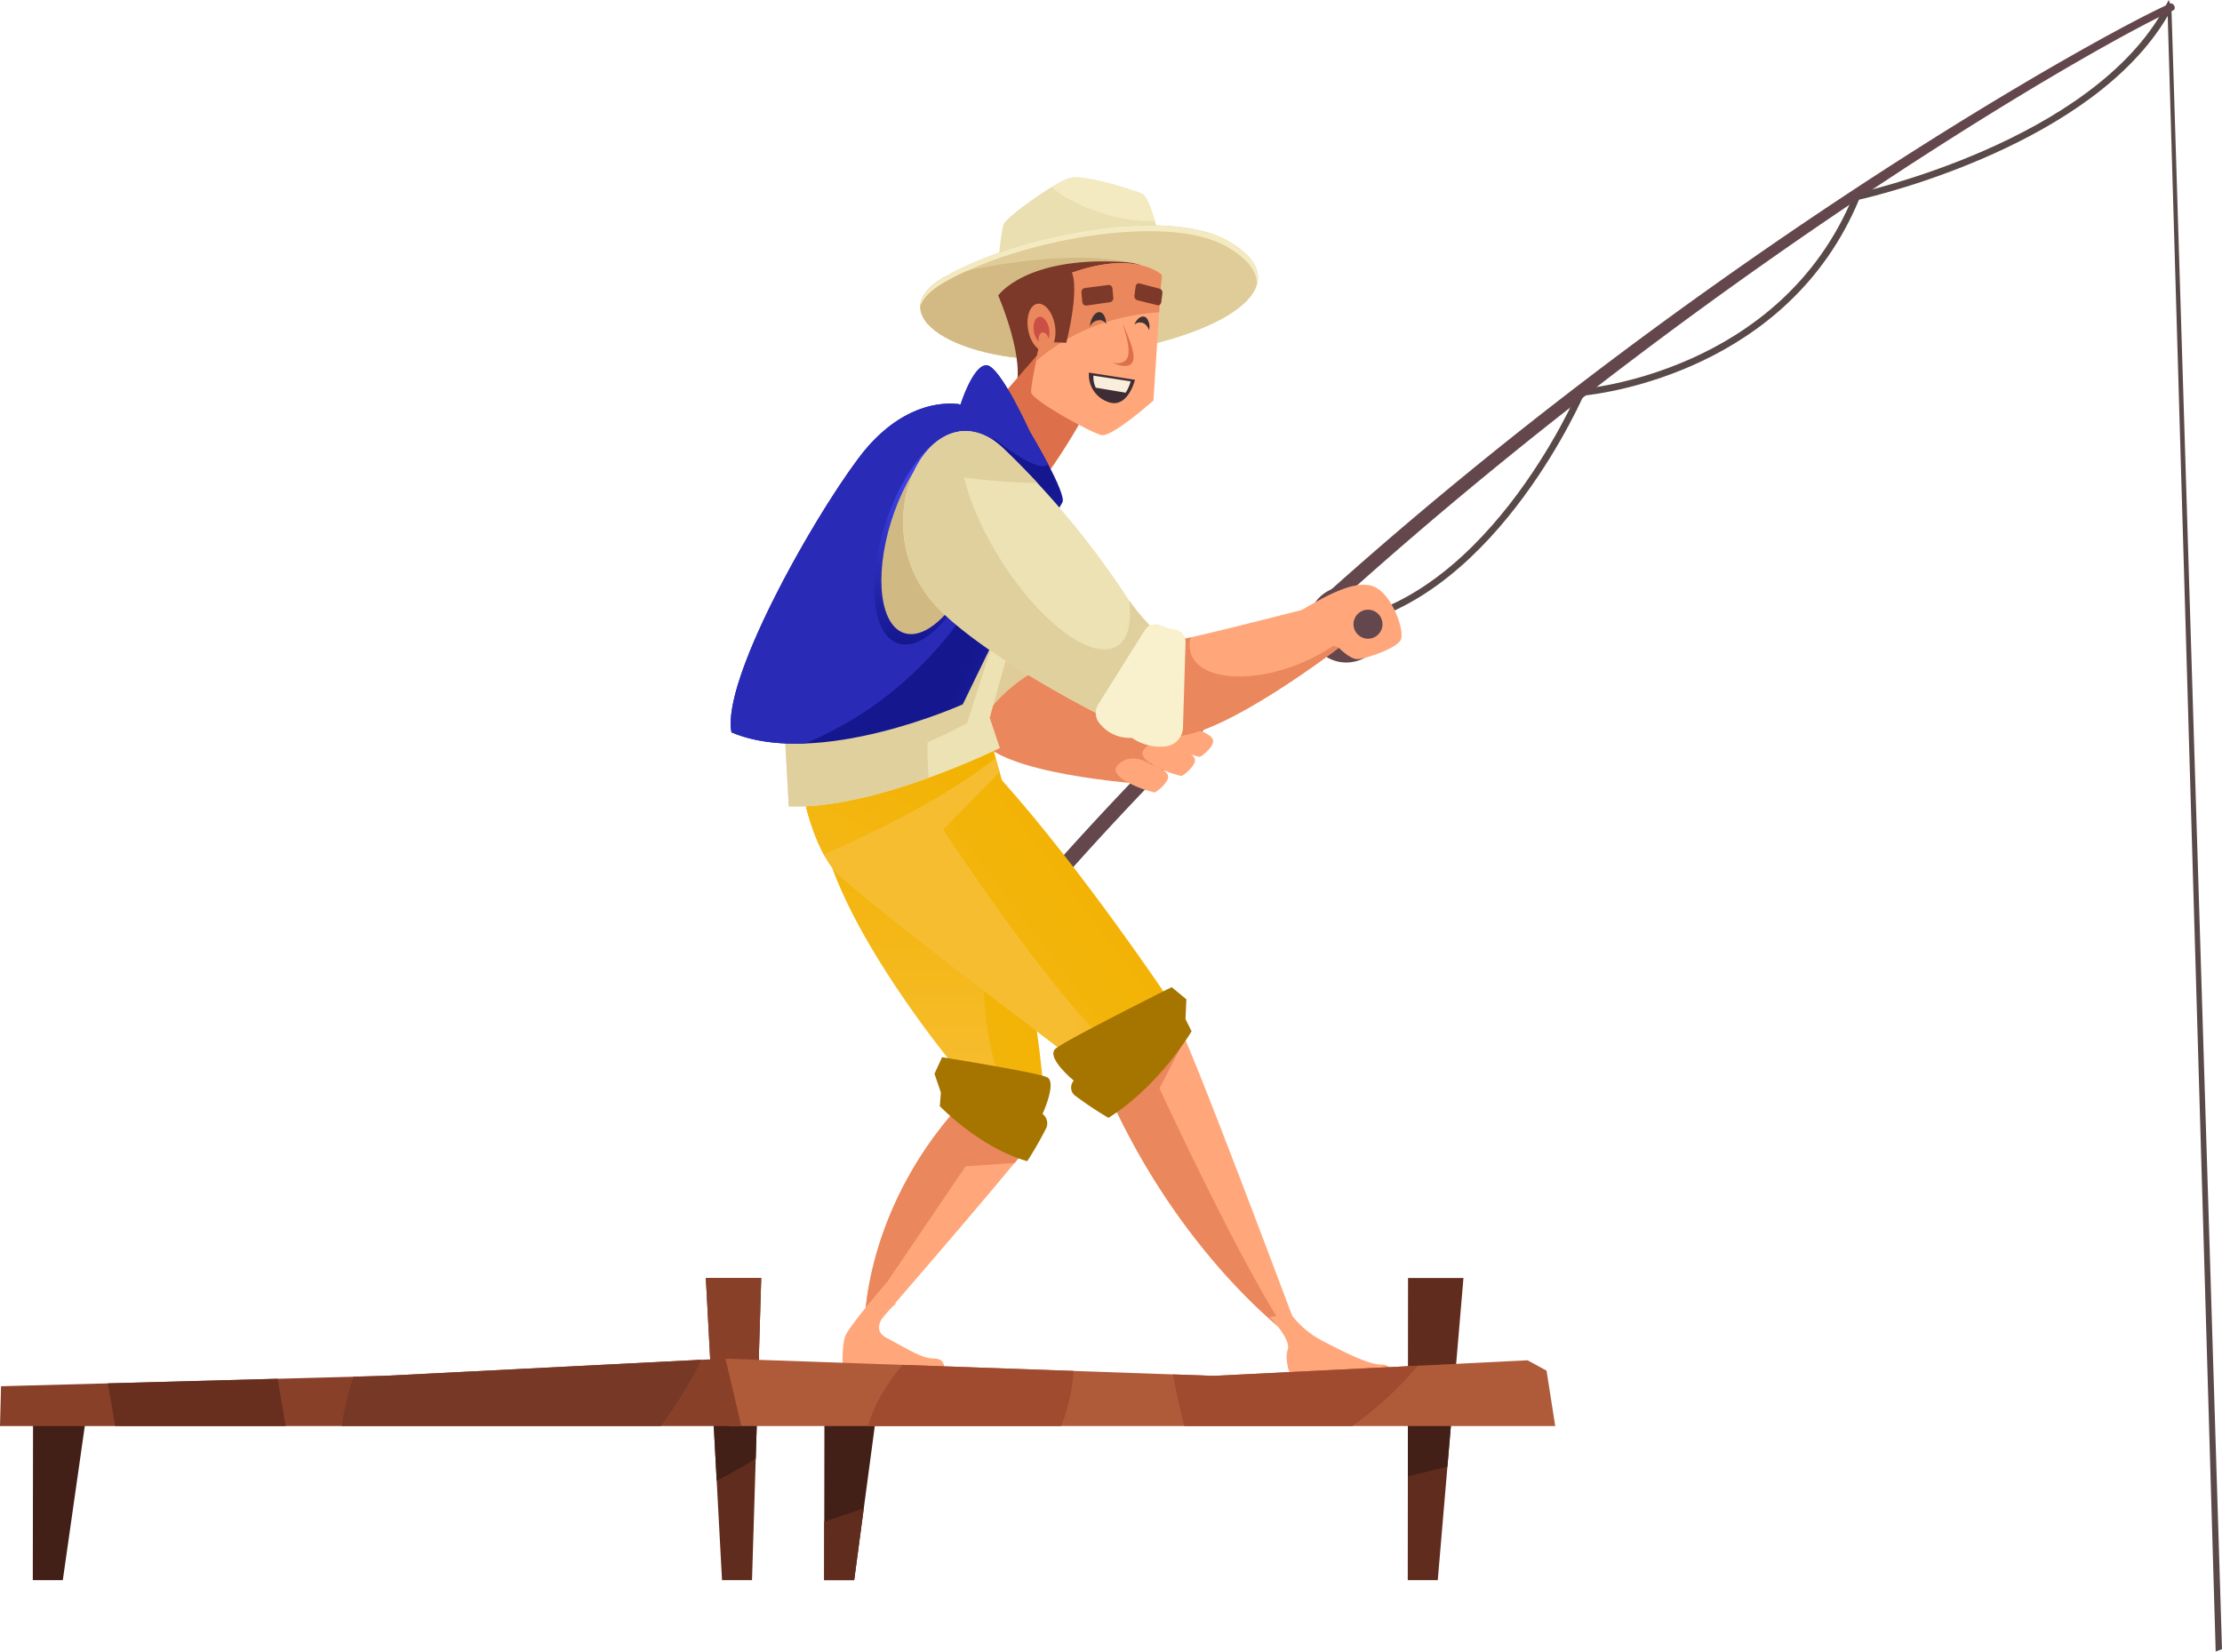 <svg xmlns="http://www.w3.org/2000/svg" xmlns:xlink="http://www.w3.org/1999/xlink" width="502.02" height="373.206" viewBox="0 0 502.02 373.206">
  <defs>
    <linearGradient id="linear-gradient" x1="0.943" y1="0.323" x2="-0.707" y2="1.372" gradientUnits="objectBoundingBox">
      <stop offset="0" stop-color="#f2b200"/>
      <stop offset="1" stop-color="#f7bd31"/>
    </linearGradient>
    <linearGradient id="linear-gradient-2" x1="0.5" y1="0" x2="0.5" y2="1" xlink:href="#linear-gradient"/>
    <linearGradient id="linear-gradient-4" x1="1.244" y1="0.88" x2="0.864" y2="0.856" xlink:href="#linear-gradient"/>
    <linearGradient id="linear-gradient-5" x1="1" y1="0.098" x2="-1.029" y2="2.272" xlink:href="#linear-gradient"/>
    <linearGradient id="linear-gradient-6" x1="1.253" y1="1.237" x2="0.633" y2="0.891" gradientUnits="objectBoundingBox">
      <stop offset="0" stop-color="#4b4eff"/>
      <stop offset="1" stop-color="#15178f"/>
    </linearGradient>
    <linearGradient id="linear-gradient-7" x1="0.5" y1="0" x2="0.5" y2="1" xlink:href="#linear-gradient-6"/>
  </defs>
  <g id="Сгруппировать_174" data-name="Сгруппировать 174" transform="translate(-78.148 0.003)">
    <g id="Сгруппировать_175" data-name="Сгруппировать 175" transform="translate(78.148 -0.003)">
      <path id="Контур_1406" data-name="Контур 1406" d="M345.048,373.205,334.211,3.6c-16.81,28.784-64.866,40.41-69.747,41.521C248.46,83.6,207.087,88.9,202.219,89.4c-2.207,4.932-23.788,50.995-59.557,52.861l-.079-1.532c36.658-1.909,58.2-51.849,58.412-52.351l.184-.433.469-.031c.449-.031,45.11-3.589,61.55-43.738l.155-.375.4-.087c.535-.112,53.45-11.633,69.91-42.257L334.438,0l.607,1.537,11.431,371.109Z" transform="translate(155.544 0.001)" fill="#5a4949"/>
      <path id="Контур_1418" data-name="Контур 1418" d="M113.946,39.676c.076-2.386,1-11.534,1.547-13.259s12.082-9.943,15.268-10.606,13.343,2.518,15.991,3.581,5.434,16.968,5.434,16.968Z" transform="translate(111.19 24.352)" fill="#eadfb0"/>
      <path id="Контур_1419" data-name="Контур 1419" d="M139.149,19.389c-2.646-1.06-12.8-4.241-15.989-3.579a17.711,17.711,0,0,0-4.305,2.082c2.4,2.289,6.849,4.621,12.209,6.163a36.042,36.042,0,0,0,11.077,1.552c-.9-3.117-1.958-5.8-2.992-6.219" transform="translate(118.793 24.352)" fill="#f4eac1"/>
      <path id="Контур_1420" data-name="Контур 1420" d="M142.12,49.906c-22.81,2.48-45.76-8.832-29.388-18.3s50.383-16.035,64.088-8.062c17.957,10.445-2.6,22.868-34.7,26.358" transform="translate(100.73 30.948)" fill="#e0cc99"/>
      <path id="Контур_1421" data-name="Контур 1421" d="M161.7,26.68c-13.106-8.314-46.935-.688-48.971.489-16.371,9.461,6.579,20.776,29.388,18.3,8.042-.874,21.441-15.459,19.583-18.785" transform="translate(100.73 35.39)" fill="#d3ba84"/>
      <path id="Контур_1422" data-name="Контур 1422" d="M117.686,52.785c3.127-6.456-3.586-21.91-3.586-21.91s6.194-8.934,28.3-7.562-24.711,29.472-24.711,29.472" transform="translate(111.428 35.889)" fill="#7c3828"/>
      <path id="Контур_1423" data-name="Контур 1423" d="M121.643,64.8c8.215-9.586,14.867-23.082,14.867-23.082L125.359,30.568l-11.541,13.3Z" transform="translate(110.991 47.348)" fill="#dd704a"/>
      <path id="Контур_1424" data-name="Контур 1424" d="M129.633,38.371s-22.692,19.822-24.517,31.82,17.735,36.255,17.735,36.255l22.955-9.387s-8.87-35.475-16.173-58.687" transform="translate(97.327 59.434)" fill="#e0cc99"/>
      <path id="Контур_1425" data-name="Контур 1425" d="M113.33,76.513c7.257,7.687,38.89,9.41,38.89,9.41l3.622-11.077s-22.889-13.065-26.212-15.52-21.329,11.86-16.3,17.187" transform="translate(108.872 91.456)" fill="#ea875c"/>
      <path id="Контур_1426" data-name="Контур 1426" d="M158.79,60.588a8.607,8.607,0,1,0-8.607,8.607,8.608,8.608,0,0,0,8.607-8.607" transform="translate(153.983 80.514)" fill="#63474d"/>
      <path id="Контур_1427" data-name="Контур 1427" d="M117.2,206.155a1.687,1.687,0,0,1-.533-.311,1.709,1.709,0,0,1-.184-2.406C215.35,88.232,354.276,9.97,375.724.363c.862-.382,1.621,1.142.76,1.527-21.342,9.561-158.949,89.037-257.409,203.771a1.708,1.708,0,0,1-1.873.494" transform="translate(114.487 0.47)" fill="#63474d"/>
      <path id="Контур_1428" data-name="Контур 1428" d="M137.259,71.745c-4.3-.979-9.78-3.716-8.607-5.674s3.912-2.541,6.456-1.369,5.281,2.151,5.281,3.52-2.748,3.609-3.13,3.523" transform="translate(133.717 99.286)" fill="#ffa77b"/>
      <path id="Контур_1429" data-name="Контур 1429" d="M135.647,73.434c-4.3-.979-9.78-3.716-8.607-5.674s3.913-2.541,6.456-1.369,5.281,2.151,5.281,3.52-2.748,3.609-3.13,3.523" transform="translate(131.221 101.902)" fill="#ffa77b"/>
      <path id="Контур_1430" data-name="Контур 1430" d="M133.268,74.892c-4.305-.979-9.78-3.716-8.607-5.674s3.912-2.541,6.456-1.369S136.4,70,136.4,71.369s-2.748,3.609-3.13,3.523" transform="translate(127.536 104.16)" fill="#ffa77b"/>
      <path id="Контур_1431" data-name="Контур 1431" d="M132.375,83.155c11.195,0,37.244-20.019,37.244-20.019l-5.085-9.39s-27.311,7.045-31.675,7.715-8.243,21.693-.484,21.693" transform="translate(132.851 83.247)" fill="#ffa77b"/>
      <path id="Контур_1432" data-name="Контур 1432" d="M160.395,62.605c-11.108,4.376-21.892,3.4-24.092-2.177a6.293,6.293,0,0,1-.133-3.923c-1.5.339-2.661.581-3.311.681-4.364.67-8.243,21.693-.484,21.693,11.195,0,37.244-20.019,37.244-20.019l-.525-.966a39.757,39.757,0,0,1-8.7,4.71" transform="translate(132.851 87.522)" fill="#ea875c"/>
      <path id="Контур_1433" data-name="Контур 1433" d="M98.359,71.177C96.6,92.3,127.8,130.121,127.8,130.121l.586,4.3,20.735,5.674s-1.468-22.364-5.577-33.9-10.955-35.409-10.955-35.409Z" transform="translate(86.936 109.637)" fill="url(#linear-gradient)"/>
      <path id="Контур_1434" data-name="Контур 1434" d="M136.446,124.584c-2.452-13.843-.523-25.764,4.3-26.771-3.836-11.982-8.154-27.028-8.154-27.028l-34.234.39C96.6,92.3,127.8,130.12,127.8,130.12l.586,4.305,11.75,3.214a64.017,64.017,0,0,1-3.693-13.055" transform="translate(86.936 109.638)" fill="url(#linear-gradient-2)"/>
      <path id="Контур_1435" data-name="Контур 1435" d="M125.757,97.134c-23.926,24.775-23.5,51.981-23.5,51.981l1.185,1.517s39.135-45.02,39.747-47.386-17.434-6.112-17.434-6.112" transform="translate(93.088 150.449)" fill="#ffa77b"/>
      <path id="Контур_1436" data-name="Контур 1436" d="M125.757,97.134c-23.926,24.775-23.5,51.981-23.5,51.981l1.185,1.517,2.651-9.545,18.974-27.974,11.075-.765c4.06-4.909,6.887-8.483,7.048-9.1.612-2.365-17.434-6.112-17.434-6.112" transform="translate(93.088 150.449)" fill="#ea875c"/>
      <path id="Контур_1437" data-name="Контур 1437" d="M122.567,99.409c16.432,42.515,44.6,62.86,44.6,62.86l1.825-.523s-25.822-69.12-27.907-71.2-18.52,8.867-18.52,8.867" transform="translate(124.542 139.829)" fill="#ffa77b"/>
      <path id="Контур_1438" data-name="Контур 1438" d="M137.434,106.125l5.75-11.228a26.524,26.524,0,0,0-2.1-4.356c-2.087-2.088-18.52,8.867-18.52,8.867,14.987,38.773,39.724,59.1,43.963,62.376-10.583-15.561-29.1-55.659-29.1-55.659" transform="translate(124.542 139.829)" fill="#ea875c"/>
      <path id="Контур_1439" data-name="Контур 1439" d="M123.22,133.352H100.331s-.255-5.332.622-7.486c.974-2.4,9.492-12.247,9.492-12.247l1.863,5.062s-6.818,5.121-2.088,7.629c5.164,2.74,8.014,4.695,10.754,4.695s2.246,2.347,2.246,2.347" transform="translate(90.048 175.982)" fill="#ffa77b"/>
      <path id="Контур_1440" data-name="Контур 1440" d="M165.731,130.219H142.842s-1.369-3.523-.586-5.674c.872-2.4-4.109-7.432-4.109-7.432l4.891-.586a20.942,20.942,0,0,0,7.239,6.064c5.281,2.737,10.369,5.281,13.106,5.281s2.347,2.348,2.347,2.348" transform="translate(148.673 180.486)" fill="#ffa77b"/>
      <path id="Контур_1450" data-name="Контур 1450" d="M41.109,124.124H28.589l-.064,40.69h6.78Z" transform="translate(-21.115 192.253)" fill="#421f17"/>
      <path id="Контур_1451" data-name="Контур 1451" d="M111.257,123.05H98.737l-.064,43.427h6.78Z" transform="translate(87.535 190.589)" fill="#421f17"/>
      <path id="Контур_1452" data-name="Контур 1452" d="M107.627,133.712l-8.934,3.043-.02,13.208h6.782Z" transform="translate(87.533 207.103)" fill="#602c1e"/>
      <path id="Контур_1453" data-name="Контур 1453" d="M162.986,113.3h-12.52l-.064,68.271h6.78Z" transform="translate(167.655 175.492)" fill="#602c1e"/>
      <path id="Контур_1454" data-name="Контур 1454" d="M159.349,142.37l1.728-20.317-10.649,3.3-.018,19.2Z" transform="translate(167.668 189.045)" fill="#421f17"/>
      <path id="Контур_1455" data-name="Контур 1455" d="M100.7,113.3H88.184l3.653,68.271h6.78Z" transform="translate(71.288 175.492)" fill="#602c1e"/>
      <path id="Контур_1456" data-name="Контур 1456" d="M99.46,120.315A84.658,84.658,0,0,0,88.635,123.9l1.3,24.313c.1-.051.2-.094.3-.145,3.031-1.54,5.878-3.163,8.526-4.825Z" transform="translate(71.986 186.353)" fill="#421f17"/>
      <path id="Контур_1457" data-name="Контур 1457" d="M89.229,132.867A17.544,17.544,0,0,0,100,136.456L100.7,113.3H88.184Z" transform="translate(71.288 175.491)" fill="#894029"/>
      <path id="Контур_1463" data-name="Контур 1463" d="M277.829,135.7H91.207l-1.565-15.257,110.982,3.913,70.945-3.523,4.3,2.347Z" transform="translate(73.547 186.548)" fill="#af5b3a"/>
      <path id="Контур_1482" data-name="Контур 1482" d="M25.618,135.7H193.111l-3.586-15.257L112.5,124.353,25.855,126.7Z" transform="translate(-25.618 186.548)" fill="#894029"/>
      <path id="Контур_1483" data-name="Контур 1483" d="M65.58,124.184l-7.009.189a59.235,59.235,0,0,0-2.661,11.156h72.079a91.561,91.561,0,0,0,8.291-13.239c.3-.584.573-1.162.854-1.741Z" transform="translate(21.3 186.715)" fill="#773826"/>
      <path id="Контур_1484" data-name="Контур 1484" d="M36.828,132.924H75.367l-1.83-10.692-38.36,1.04Z" transform="translate(-10.813 189.322)" fill="#682f1f"/>
      <path id="Контур_1491" data-name="Контур 1491" d="M141.772,74.164c18.194,20.345,37.56,49.3,37.56,49.3l-10.565,10.366-12.91,1.761S109.69,100.769,104.409,95.1s-7.629-17.8-7.629-18.387.39-5.281.39-5.281l42.255-5.478Z" transform="translate(84.602 102.148)" fill="url(#linear-gradient)"/>
      <path id="Контур_1492" data-name="Контур 1492" d="M128.47,85.315l12.772-13-1.817-6.362L97.17,71.426s-.39,4.695-.39,5.281,2.347,12.716,7.629,18.387,51.449,40.494,51.449,40.494l10.471-1.427c-13.583-11.85-37.858-48.846-37.858-48.846" transform="translate(84.602 102.148)" fill="url(#linear-gradient-4)"/>
      <path id="Контур_1493" data-name="Контур 1493" d="M139.425,65.949,97.17,71.426s-.39,4.695-.39,5.281a50.829,50.829,0,0,0,4.779,14.286c14.964-6.752,28.736-13.82,38.771-21.879Z" transform="translate(84.602 102.148)" fill="url(#linear-gradient-5)"/>
      <path id="Контур_1494" data-name="Контур 1494" d="M129.406,117.226c-10.759-3.064-19.751-12.438-19.751-12.438l.24-3.082-1.443-4.244,1.71-3.737s21.377,3.428,23.7,4.514-1,8.309-1,8.309a2.651,2.651,0,0,1,.811,3.25,82.709,82.709,0,0,1-4.269,7.427" transform="translate(102.68 145.171)" fill="#a57500"/>
      <path id="Контур_1495" data-name="Контур 1495" d="M131.436,117.054c11.541-7.239,18.78-19.562,18.78-19.562l-1.369-2.737.194-4.5-3.324-2.737S121.85,99.449,119.5,101.4s4.109,7.239,4.109,7.239a2.308,2.308,0,0,0,.2,3.326,83.231,83.231,0,0,0,7.629,5.085" transform="translate(118.999 135.551)" fill="#a57500"/>
      <path id="Контур_1496" data-name="Контур 1496" d="M96.019,125.606c19.534.76,47.694-13.193,47.694-13.193l-2.284-6.849L153.1,63.7l-8.373-27.145S111.5,58.377,102.868,77.4s-7.611,34.249-7.611,34.249Z" transform="translate(82.187 56.627)" fill="#ede2b4"/>
      <path id="Контур_1497" data-name="Контур 1497" d="M113.769,61.145,96.294,92.834A133.625,133.625,0,0,0,134.636,79.4l8.085-25.17Z" transform="translate(83.849 84)" fill="#e0d09d"/>
      <path id="Контур_1498" data-name="Контур 1498" d="M127.364,113.035c0-24.607,10.84-45.194,25.376-50.5l-8.011-25.978S111.495,58.377,102.869,77.4s-7.611,34.249-7.611,34.249l.76,13.952c9.91.387,22.032-3.013,31.58-6.459-.148-2.006-.235-4.042-.235-6.112" transform="translate(82.188 56.627)" fill="#e0d09d"/>
      <path id="Контур_1499" data-name="Контур 1499" d="M90.568,115.337C110.289,123.679,142.83,109,142.83,109S164.037,65.206,165.3,63.432s-7.369-16.106-7.369-16.106-6.734-14.946-9.777-14.946-5.834,8.878-5.834,8.878S130.4,38.466,119.235,53.435s-30.951,50.485-28.667,61.9" transform="translate(74.7 50.153)" fill="url(#linear-gradient-6)"/>
      <path id="Контур_1500" data-name="Контур 1500" d="M126.9,47.325s-6.734-14.946-9.777-14.946-5.837,8.88-5.837,8.88a7.938,7.938,0,0,0-.869-.13c.915.956,1.884,1.927,2.9,2.9,8.067,7.718,15.958,12.561,17.625,10.815.041-.041.056-.127.089-.184-1.993-3.785-4.132-7.333-4.132-7.333" transform="translate(105.73 50.153)" fill="#292bb7"/>
      <path id="Контур_1501" data-name="Контур 1501" d="M145.807,38.686a21.194,21.194,0,0,0-3.841-2.763c-2.049-.319-12.693-1.216-22.731,12.242-11.161,14.967-30.951,50.485-28.667,61.9,4.947,2.093,10.705,2.735,16.55,2.523a79.4,79.4,0,0,0,24.808-16.183c20.885-19.835,27.1-45.678,13.881-57.721" transform="translate(74.7 55.423)" fill="#292bb7"/>
      <path id="Контур_1502" data-name="Контур 1502" d="M127.27,64.963c4.114-13.185,2.557-25.06-3.482-26.523s-14.266,8.037-18.38,21.222-2.557,25.058,3.479,26.523,14.268-8.037,18.382-21.222" transform="translate(94.404 59.309)" fill="url(#linear-gradient-7)"/>
      <path id="Контур_1503" data-name="Контур 1503" d="M126.75,63.667c3.918-12.556,2.434-23.865-3.316-25.259s-13.585,7.654-17.5,20.21-2.437,23.865,3.314,25.259,13.585-7.654,17.506-20.21" transform="translate(95.383 59.272)" fill="#d1b984"/>
      <path id="Контур_1504" data-name="Контур 1504" d="M128.4,42.2a195.079,195.079,0,0,1,28.17,34.037,52.385,52.385,0,0,0,6.189,7.29l-10.884,19.708s-25.652-12.6-37.756-24.454C94.95,60,112.162,26.742,128.4,42.2" transform="translate(98.366 59.195)" fill="#ede2b4"/>
      <path id="Контур_1505" data-name="Контур 1505" d="M156.756,76.48c.619,4.955-.224,8.715-2.735,10.277-5.641,3.512-17.511-5.363-26.516-19.822-7.014-11.266-10.2-22.575-8.6-28.692-12.143,1.127-20.149,25.445-4.787,40.5,12.1,11.855,37.756,24.451,37.756,24.451l10.886-19.708a54.332,54.332,0,0,1-6.005-7" transform="translate(98.367 59.234)" fill="#e0d09d"/>
      <path id="Контур_1506" data-name="Контур 1506" d="M137.264,55.542a12.471,12.471,0,0,0,3.247.956,2.861,2.861,0,0,1,2.523,2.921l-.584,19.272a4.414,4.414,0,0,1-4.109,4.267,11.36,11.36,0,0,1-7.448-1.947,8.608,8.608,0,0,1-7.2-3.158,3.643,3.643,0,0,1-.387-4.394l10.519-16.789a2.824,2.824,0,0,1,3.436-1.127" transform="translate(124.822 85.718)" fill="#f9f0cd"/>
      <path id="Контур_1507" data-name="Контур 1507" d="M121.977,27.238c-.329,1.718-5.217,23.475-4.955,25.3s13.562,9.13,15.91,9.65,11.737-7.825,11.737-7.825l1.825-28.43s-7.106-6.65-24.517,1.305" transform="translate(115.938 36.137)" fill="#ffa77b"/>
      <path id="Контур_1508" data-name="Контур 1508" d="M136.807,35.7a50.061,50.061,0,0,1,8.465-1.277l.545-8.493s-7.109-6.65-24.517,1.305c-.219,1.142-2.452,11.136-3.849,18.247A44.6,44.6,0,0,1,136.807,35.7" transform="translate(116.618 36.137)" fill="#ea875c"/>
      <path id="Контур_1509" data-name="Контур 1509" d="M125.182,23.686c3.13,3-.528,17.082-.528,17.082l-6.255-.26s-2.478-9.78-.26-12.65,7.042-4.172,7.042-4.172" transform="translate(116.256 36.689)" fill="#7c3828"/>
      <path id="Контур_1510" data-name="Контур 1510" d="M122.876,31.741c-.52-2.944-2.294-5.09-3.961-4.794s-2.595,2.918-2.075,5.862,2.294,5.09,3.961,4.794,2.595-2.918,2.075-5.862" transform="translate(115.449 41.697)" fill="#ea875c"/>
      <path id="Контур_1511" data-name="Контур 1511" d="M118.413,33.63c-.176-.992.191-1.886.818-2,.581-.1,1.165.517,1.389,1.4a4.488,4.488,0,0,0,.12-2.212c-.3-1.669-1.3-2.888-2.248-2.72s-1.471,1.657-1.178,3.326a4.157,4.157,0,0,0,1.129,2.3c-.008-.036-.023-.061-.031-.1" transform="translate(116.281 43.5)" fill="#cc4f46"/>
      <path id="Контур_1526" data-name="Контур 1526" d="M148.982,122.367,110.336,121c-3.91,4.664-6.576,9.349-7.756,13.822h43.58a41.318,41.318,0,0,0,2.822-12.459" transform="translate(93.585 187.419)" fill="#a04b30"/>
      <path id="Контур_1527" data-name="Контур 1527" d="M138.757,123.366l-9.171-.324c.6,3.3,1.438,7.229,2.587,11.669h37.945A78.587,78.587,0,0,0,184.9,121.077Z" transform="translate(135.414 187.533)" fill="#a04b30"/>
      <path id="Контур_1528" data-name="Контур 1528" d="M112.458,32.916c16.374-9.461,50.383-16.035,64.088-8.062,4.889,2.845,6.9,5.834,6.627,8.753,1.1-3.324-.744-6.788-6.367-10.058-13.705-7.973-47.715-1.4-64.088,8.062-3.721,2.154-5.393,4.4-5.516,6.558.614-1.751,2.276-3.533,5.256-5.253" transform="translate(100.744 30.948)" fill="#f4eac1"/>
      <path id="Контур_1529" data-name="Контур 1529" d="M108.885,37.721l11.075,6.041-5.11-9.125c-.729,1.7-1.178,3.122-1.178,3.122a14.627,14.627,0,0,0-4.787-.038" transform="translate(103.351 53.65)" fill="url(#linear-gradient-7)"/>
      <path id="Контур_1530" data-name="Контур 1530" d="M106.73,46.851c.469.092.935.184,1.41.273a156.308,156.308,0,0,0,26.266,2.845c-2.393-2.582-4.945-5.195-7.654-7.774-7.863-7.486-15.943-3.53-20.021,4.657" transform="translate(100.013 59.197)" fill="#e0d09d"/>
      <path id="Контур_1531" data-name="Контур 1531" d="M140.91,57.685c7.262-4.31,13.5-7.336,17.215-5.088s6.161,9.489,5.477,11.544-8.248,4.522-9.913,4.522-4.172-2.567-4.172-2.567l-6.846-2.837Z" transform="translate(152.953 80.287)" fill="#ffa77b"/>
      <path id="Контур_1532" data-name="Контур 1532" d="M152.145,57.332a3.277,3.277,0,1,0-3.275,3.275,3.28,3.28,0,0,0,3.275-3.275" transform="translate(160.205 83.721)" fill="#63474d"/>
      <path id="Контур_1533" data-name="Контур 1533" d="M127.595,25.266l-5.365.691a.959.959,0,0,0-.747,1.081l.191,2.029a.867.867,0,0,0,.928.854l5.35-.77a.942.942,0,0,0,.709-1.063l-.181-1.975a.851.851,0,0,0-.884-.846" transform="translate(122.856 39.128)" fill="#7c3828"/>
      <path id="Контур_1534" data-name="Контур 1534" d="M131.911,26.345l-4.624-1.211c-.4-.1-.775.227-.844.742l-.257,1.942a.983.983,0,0,0,.6,1.111l4.641,1.142c.382.094.744-.237.811-.739l.245-1.9a.97.97,0,0,0-.571-1.091" transform="translate(130.132 38.903)" fill="#7c3828"/>
      <path id="Контур_1535" data-name="Контур 1535" d="M126.383,28.64c1.415,4.41,1.894,7.239.693,8.444a2.848,2.848,0,0,1-2.76.484l-.02.092s2.732,1.371,4.042.222c1.282-1.124.263-4.234-1.955-9.242" transform="translate(127.219 44.362)" fill="#dd704a"/>
      <path id="Контур_1536" data-name="Контур 1536" d="M132.557,34.657l-10.4-1.626a6.474,6.474,0,0,0,4.17,6.581c4.568,1.868,6.232-4.955,6.232-4.955" transform="translate(123.871 51.163)" fill="#3e2d34"/>
      <path id="Контур_1537" data-name="Контур 1537" d="M129.821,37.159a9.161,9.161,0,0,0,1.129-2.564l-8.4-1.295a5.448,5.448,0,0,0,.523,2.727Z" transform="translate(124.499 51.579)" fill="#f9eddb"/>
      <path id="Контур_1538" data-name="Контур 1538" d="M124.817,29.511a1.966,1.966,0,0,1,1.081.833c-.036-1.41-.586-2.531-1.407-2.661-1-.155-2.008,1.211-2.251,3.059-.008.059-.005.117-.013.176a2.461,2.461,0,0,1,2.59-1.407" transform="translate(124.016 42.861)" fill="#3f3132"/>
      <path id="Контур_1539" data-name="Контур 1539" d="M128.924,30.11a3.065,3.065,0,0,1,.571,1.048,3.217,3.217,0,0,0-.551-2.76c-.783-.765-1.993-.181-2.7,1.313-.031.064-.054.133-.079.2a1.885,1.885,0,0,1,2.763.2" transform="translate(130.109 43.465)" fill="#3f3132"/>
    </g>
  </g>
</svg>
